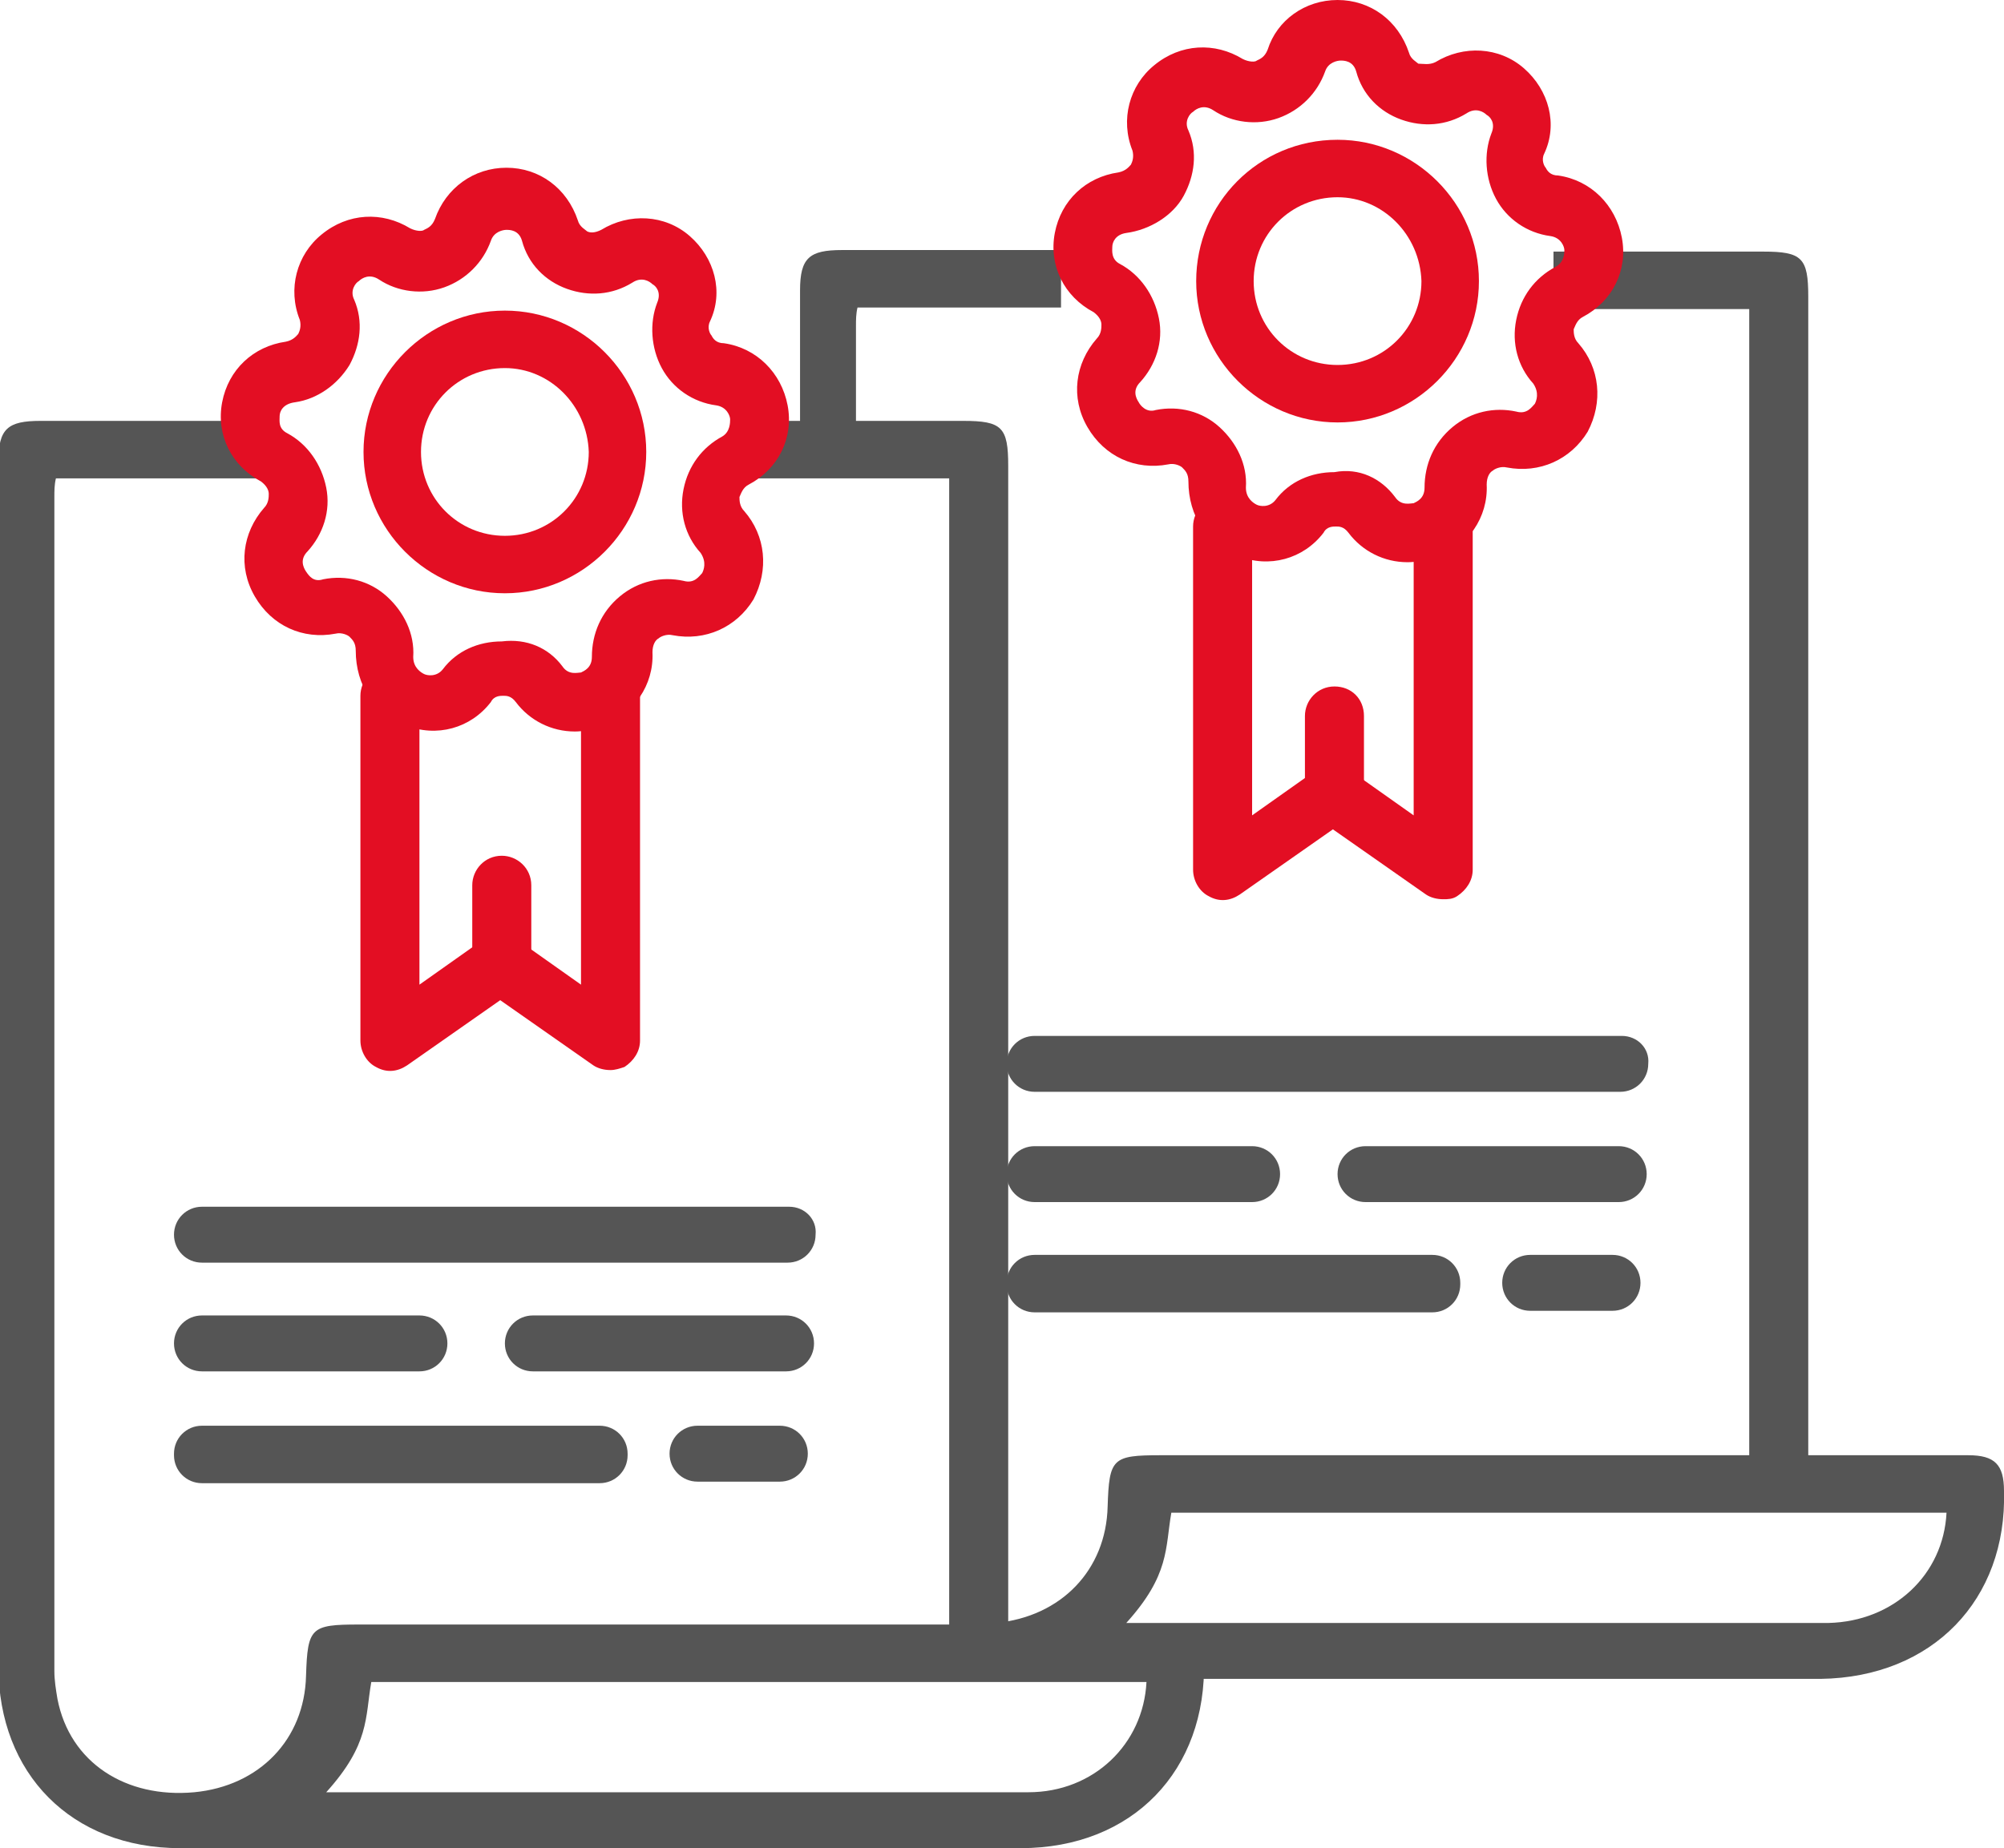 <?xml version="1.0" encoding="utf-8"?>
<!-- Generator: Adobe Illustrator 27.1.1, SVG Export Plug-In . SVG Version: 6.00 Build 0)  -->
<svg version="1.1" id="Capa_1" xmlns="http://www.w3.org/2000/svg" xmlns:xlink="http://www.w3.org/1999/xlink" x="0px" y="0px"
	 viewBox="0 0 129 119" style="enable-background:new 0 0 129 119;" xml:space="preserve">
<style type="text/css">
	.st0{fill:#555555;}
	.st1{fill:#E30E23;}
</style>
<path class="st0" d="M77.5,106.9c0-1.7-0.6-2.3-2.3-2.3c-2.6,0-5.2,0-7.8,0c-0.8,0-1.6,0-2.5,0c0-0.7,0-1.2,0-1.8
	c0-24.3,0-48.6,0-72.8c0-2.5-0.4-2.9-2.9-2.9c-3.7,0-9.8,0-13.5,0v3.7c3.4,0,9.2,0,12.6,0c0,24.5,0,49.1,0,73.8c-0.6,0-1.2,0-1.7,0
	c-12.1,0-24.2,0-36.3,0c-3.1,0-3.3,0.2-3.4,3.3c-0.1,4.1-3,7.1-7.2,7.5c-4.4,0.4-8-1.9-8.8-6c-0.1-0.6-0.2-1.2-0.2-1.8
	c0-25.2,0-50.4,0-75.6c0-0.4,0-0.8,0.1-1.2c3.5,0,9.7,0,13.1,0v-3.7c-3.8,0-10.4,0-14.1,0c-2.1,0-2.7,0.5-2.7,2.6
	c0,25.9,0,51.7,0,77.6c0,6.9,4.7,11.7,11.7,11.7c18,0,36.1,0,54.1,0C72.9,119,77.7,114,77.5,106.9z M66.2,115.4l-43.9,0
	c-0.5,0-1.3,0-1.3,0c2.8-3.1,2.5-4.8,2.9-7.1c16.3,0,33.1,0,49.9,0C73.6,112.3,70.4,115.4,66.2,115.4z"/>
<g>
	<path class="st1" d="M37,47.1c-1.5,0-2.9-0.7-3.8-1.9c0,0,0,0,0,0c-0.3-0.4-0.6-0.4-0.8-0.4c-0.2,0-0.6,0-0.8,0.4
		c-1.3,1.7-3.5,2.3-5.5,1.5c-2-0.7-3.2-2.6-3.2-4.8c0-0.5-0.2-0.7-0.4-0.9c-0.1-0.1-0.5-0.3-0.9-0.2c-2.1,0.4-4.1-0.5-5.2-2.4
		c-1.1-1.9-0.8-4.1,0.6-5.7c0.3-0.3,0.3-0.7,0.3-0.9c0-0.2-0.1-0.5-0.5-0.8c-1.9-1-2.9-3-2.5-5.1c0.4-2.1,2-3.6,4.1-3.9
		c0.5-0.1,0.7-0.4,0.8-0.5c0.1-0.2,0.2-0.5,0.1-0.9c-0.8-2-0.2-4.2,1.4-5.5c1.7-1.4,3.9-1.5,5.7-0.4c0.4,0.2,0.8,0.2,0.9,0.1
		c0.2-0.1,0.5-0.2,0.7-0.7c0.7-2,2.5-3.3,4.6-3.3c0,0,0,0,0,0c2.1,0,3.9,1.3,4.6,3.4c0.1,0.4,0.5,0.6,0.6,0.7
		c0.2,0.1,0.5,0.1,0.9-0.1c1.8-1.1,4.1-1,5.7,0.4c1.6,1.4,2.2,3.6,1.3,5.5c-0.2,0.4,0,0.8,0.1,0.9c0.1,0.2,0.3,0.5,0.8,0.5
		c2.1,0.3,3.7,1.9,4.1,4c0.4,2.1-0.6,4.1-2.5,5.1c-0.4,0.2-0.5,0.6-0.6,0.8c0,0.2,0,0.6,0.3,0.9c1.4,1.6,1.6,3.8,0.6,5.7
		c-1.1,1.8-3.1,2.7-5.2,2.3c-0.4-0.1-0.8,0.1-0.9,0.2c-0.2,0.1-0.4,0.4-0.4,0.9c0.1,2.1-1.2,4-3.2,4.7C38.1,47,37.5,47.1,37,47.1z
		 M36.2,42.9c0.4,0.6,1,0.4,1.2,0.4c0.2-0.1,0.7-0.3,0.7-1c0-1.5,0.6-2.9,1.8-3.9c1.2-1,2.7-1.3,4.1-1c0.7,0.2,1-0.3,1.2-0.5
		c0.1-0.2,0.3-0.7-0.1-1.3c-1-1.1-1.4-2.6-1.1-4.1c0.3-1.5,1.2-2.7,2.5-3.4C47,27.8,47,27.2,47,27c0-0.2-0.2-0.8-0.9-0.9
		c-1.5-0.2-2.8-1.1-3.5-2.4c-0.7-1.3-0.8-2.9-0.3-4.2c0.3-0.7-0.1-1.1-0.3-1.2c-0.2-0.2-0.7-0.5-1.3-0.1c-1.3,0.8-2.8,0.9-4.2,0.4
		c-1.4-0.5-2.5-1.6-2.9-3.1c-0.2-0.7-0.8-0.7-1-0.7c-0.2,0-0.8,0.1-1,0.7c-0.5,1.4-1.6,2.5-3,3c-1.4,0.5-3,0.3-4.2-0.5
		c-0.6-0.4-1.1-0.1-1.3,0.1c-0.2,0.1-0.6,0.6-0.3,1.2c0.6,1.4,0.4,2.9-0.3,4.2c-0.8,1.3-2.1,2.2-3.5,2.4C18.2,26,18,26.5,18,26.8
		s-0.1,0.8,0.5,1.1c1.3,0.7,2.2,2,2.5,3.5c0.3,1.5-0.2,3-1.2,4.1c-0.5,0.5-0.3,1-0.1,1.3s0.5,0.7,1.1,0.5c1.5-0.3,3,0.1,4.1,1.1
		c1.1,1,1.8,2.4,1.7,3.9c0,0.7,0.5,1,0.7,1.1c0.2,0.1,0.8,0.2,1.2-0.3c0.9-1.2,2.3-1.8,3.8-1.8c0,0,0,0,0,0
		C33.9,41.1,35.3,41.7,36.2,42.9L36.2,42.9z"/>
	<path class="st1" d="M32.5,38.2c-5,0-9.1-4.1-9.1-9.1s4.1-9.1,9.1-9.1s9.1,4.1,9.1,9.1S37.5,38.2,32.5,38.2z M32.5,23.7
		c-3,0-5.4,2.4-5.4,5.4c0,3,2.4,5.4,5.4,5.4c3,0,5.4-2.4,5.4-5.4C37.8,26.1,35.4,23.7,32.5,23.7z"/>
	<path class="st1" d="M39.3,68.9c-0.4,0-0.8-0.1-1.1-0.3l-6-4.2l-6,4.2c-0.6,0.4-1.3,0.5-2,0.1c-0.6-0.3-1-1-1-1.7V44.8
		c0-1,0.8-1.9,1.9-1.9c1,0,1.9,0.8,1.9,1.9v18.6l4.1-2.9c0.6-0.5,1.5-0.5,2.2,0l4.1,2.9V44.8c0-1,0.8-1.9,1.9-1.9
		c1,0,1.9,0.8,1.9,1.9V67c0,0.7-0.4,1.3-1,1.7C39.9,68.8,39.6,68.9,39.3,68.9z"/>
	<path class="st1" d="M32.3,63.9c-1,0-1.9-0.8-1.9-1.9v-5c0-1,0.8-1.9,1.9-1.9c1,0,1.9,0.8,1.9,1.9v5C34.2,63.1,33.3,63.9,32.3,63.9
		z"/>
</g>
<path class="st0" d="M50.8,77.7H13c-1,0-1.8,0.8-1.8,1.8v0c0,1,0.8,1.8,1.8,1.8h37.7c1,0,1.8-0.8,1.8-1.8v0
	C52.6,78.5,51.8,77.7,50.8,77.7z"/>
<path class="st0" d="M27,84.7H13c-1,0-1.8,0.8-1.8,1.8l0,0c0,1,0.8,1.8,1.8,1.8h14c1,0,1.8-0.8,1.8-1.8l0,0
	C28.8,85.5,28,84.7,27,84.7z"/>
<path class="st0" d="M50.6,84.7H34.3c-1,0-1.8,0.8-1.8,1.8l0,0c0,1,0.8,1.8,1.8,1.8h16.3c1,0,1.8-0.8,1.8-1.8l0,0
	C52.4,85.5,51.6,84.7,50.6,84.7z"/>
<path class="st0" d="M38.6,91.8H13c-1,0-1.8,0.8-1.8,1.8v0.1c0,1,0.8,1.8,1.8,1.8h25.6c1,0,1.8-0.8,1.8-1.8v-0.1
	C40.4,92.6,39.6,91.8,38.6,91.8z"/>
<path class="st0" d="M50.2,91.8h-5.3c-1,0-1.8,0.8-1.8,1.8l0,0c0,1,0.8,1.8,1.8,1.8h5.3c1,0,1.8-0.8,1.8-1.8l0,0
	C52,92.6,51.2,91.8,50.2,91.8z"/>
<path class="st0" d="M129,96c0-1.7-0.6-2.3-2.3-2.3c-2.6,0-5.2,0-7.8,0c-0.8,0-1.6,0-2.5,0v-1.8c0-24.3,0-48.6,0-72.8
	c0-2.5-0.4-2.9-2.9-2.9c-3.7,0-9.8,0-13.5,0v3.7h12.6v73.8H111c-12.1,0-24.2,0-36.3,0c-3.1,0-3.3,0.2-3.4,3.3
	c-0.1,4.1-3,7.1-7.2,7.5c-0.4,0-0.7,0-1.1,0c-0.4,1-1.1,1.8-1.9,2.5c-0.1,0.3-0.2,0.6-0.4,0.9c0.8,0.1,1.6,0.2,2.4,0.2
	c18,0,36.1,0,54.1,0C124.4,108,129.2,103,129,96z M117.7,104.5l-43.9,0c-0.5,0-1.3,0-1.3,0c2.8-3.1,2.5-4.8,2.9-7.1h49.9
	C125.1,101.4,121.9,104.4,117.7,104.5z"/>
<path class="st0" d="M54.2,16.1c-2.1,0-2.7,0.5-2.7,2.6c0,3.6,0,7.2,0,10.8c0.4-0.1,0.7-0.1,1.1-0.1c0.9,0,1.8,0.2,2.5,0.6
	c0-3,0-6,0-9c0-0.4,0-0.8,0.1-1.2h13.1v-3.7C64.5,16.1,57.9,16.1,54.2,16.1z"/>
<g>
	<path class="st1" d="M90.6,36.2c-1.5,0-2.9-0.7-3.8-1.9c0,0,0,0,0,0c-0.3-0.4-0.6-0.4-0.8-0.4c-0.2,0-0.6,0-0.8,0.4
		c-1.3,1.7-3.5,2.3-5.5,1.5c-2-0.7-3.2-2.6-3.2-4.8c0-0.5-0.2-0.7-0.4-0.9c-0.1-0.1-0.5-0.3-0.9-0.2c-2.1,0.4-4.1-0.5-5.2-2.4
		c-1.1-1.9-0.8-4.1,0.6-5.7c0.3-0.3,0.3-0.7,0.3-0.9c0-0.2-0.1-0.5-0.5-0.8c-1.9-1-2.9-3-2.5-5.1c0.4-2.1,2-3.6,4.1-3.9
		c0.5-0.1,0.7-0.4,0.8-0.5c0.1-0.2,0.2-0.5,0.1-0.9c-0.8-2-0.2-4.2,1.4-5.5c1.7-1.4,3.9-1.5,5.7-0.4c0.4,0.2,0.8,0.2,0.9,0.1
		c0.2-0.1,0.5-0.2,0.7-0.7C82.2,1.3,84,0,86.1,0c0,0,0,0,0,0c2.1,0,3.9,1.3,4.6,3.4c0.1,0.4,0.5,0.6,0.6,0.7C91.6,4.1,92,4.2,92.4,4
		c1.8-1.1,4.1-1,5.7,0.4c1.6,1.4,2.2,3.6,1.3,5.5c-0.2,0.4,0,0.8,0.1,0.9c0.1,0.2,0.3,0.5,0.8,0.5c2.1,0.3,3.7,1.9,4.1,4
		c0.4,2.1-0.6,4.1-2.5,5.1c-0.4,0.2-0.5,0.6-0.6,0.8c0,0.2,0,0.6,0.3,0.9c1.4,1.6,1.6,3.8,0.6,5.7c-1.1,1.8-3.1,2.7-5.2,2.3
		c-0.4-0.1-0.8,0.1-0.9,0.2c-0.2,0.1-0.4,0.4-0.4,0.9c0.1,2.1-1.2,4-3.2,4.7C91.7,36.1,91.1,36.2,90.6,36.2z M89.8,32
		c0.4,0.6,1,0.4,1.2,0.4c0.2-0.1,0.7-0.3,0.7-1c0-1.5,0.6-2.9,1.8-3.9c1.2-1,2.7-1.3,4.1-1c0.7,0.2,1-0.3,1.2-0.5
		c0.1-0.2,0.3-0.7-0.1-1.3c-1-1.1-1.4-2.6-1.1-4.1c0.3-1.5,1.2-2.7,2.5-3.4c0.6-0.3,0.6-0.9,0.6-1.1c0-0.2-0.2-0.8-0.9-0.9
		c-1.5-0.2-2.8-1.1-3.5-2.4c-0.7-1.3-0.8-2.9-0.3-4.2c0.3-0.7-0.1-1.1-0.3-1.2c-0.2-0.2-0.7-0.5-1.3-0.1c-1.3,0.8-2.8,0.9-4.2,0.4
		c-1.4-0.5-2.5-1.6-2.9-3.1c-0.2-0.7-0.8-0.7-1-0.7c-0.2,0-0.8,0.1-1,0.7c-0.5,1.4-1.6,2.5-3,3c-1.4,0.5-3,0.3-4.2-0.5
		c-0.6-0.4-1.1-0.1-1.3,0.1c-0.2,0.1-0.6,0.6-0.3,1.2c0.6,1.4,0.4,2.9-0.3,4.2S74,14.8,72.5,15c-0.7,0.1-0.9,0.6-0.9,0.9
		c0,0.2-0.1,0.8,0.5,1.1c1.3,0.7,2.2,2,2.5,3.5c0.3,1.5-0.2,3-1.2,4.1c-0.5,0.5-0.3,1-0.1,1.3c0.1,0.2,0.5,0.7,1.1,0.5
		c1.5-0.3,3,0.1,4.1,1.1c1.1,1,1.8,2.4,1.7,3.9c0,0.7,0.5,1,0.7,1.1s0.8,0.2,1.2-0.3c0.9-1.2,2.3-1.8,3.8-1.8c0,0,0,0,0,0
		C87.5,30.1,88.9,30.8,89.8,32L89.8,32z"/>
	<path class="st1" d="M86.1,27.2c-5,0-9.1-4.1-9.1-9.1S81,9,86.1,9c5,0,9.1,4.1,9.1,9.1S91.1,27.2,86.1,27.2z M86.1,12.7
		c-3,0-5.4,2.4-5.4,5.4c0,3,2.4,5.4,5.4,5.4c3,0,5.4-2.4,5.4-5.4C91.4,15.1,89,12.7,86.1,12.7z"/>
	<path class="st1" d="M92.9,57.9c-0.4,0-0.8-0.1-1.1-0.3l-6-4.2l-6,4.2c-0.6,0.4-1.3,0.5-2,0.1c-0.6-0.3-1-1-1-1.7V33.9
		c0-1,0.8-1.9,1.9-1.9c1,0,1.9,0.8,1.9,1.9v18.6l4.1-2.9c0.6-0.5,1.5-0.5,2.2,0l4.1,2.9V33.9c0-1,0.8-1.9,1.9-1.9
		c1,0,1.9,0.8,1.9,1.9V56c0,0.7-0.4,1.3-1,1.7C93.5,57.9,93.2,57.9,92.9,57.9z"/>
	<path class="st1" d="M85.9,53c-1,0-1.9-0.8-1.9-1.9v-5c0-1,0.8-1.9,1.9-1.9s1.9,0.8,1.9,1.9v5C87.8,52.1,86.9,53,85.9,53z"/>
</g>
<path class="st0" d="M104.4,66.7H66.6c-1,0-1.8,0.8-1.8,1.8v0c0,1,0.8,1.8,1.8,1.8h37.7c1,0,1.8-0.8,1.8-1.8v0
	C106.2,67.5,105.4,66.7,104.4,66.7z"/>
<path class="st0" d="M80.6,73.8h-14c-1,0-1.8,0.8-1.8,1.8l0,0c0,1,0.8,1.8,1.8,1.8h14c1,0,1.8-0.8,1.8-1.8l0,0
	C82.4,74.6,81.6,73.8,80.6,73.8z"/>
<path class="st0" d="M104.2,73.8H87.9c-1,0-1.8,0.8-1.8,1.8l0,0c0,1,0.8,1.8,1.8,1.8h16.3c1,0,1.8-0.8,1.8-1.8l0,0
	C106,74.6,105.2,73.8,104.2,73.8z"/>
<path class="st0" d="M92.2,80.8H66.6c-1,0-1.8,0.8-1.8,1.8v0.1c0,1,0.8,1.8,1.8,1.8h25.6c1,0,1.8-0.8,1.8-1.8v-0.1
	C94,81.6,93.2,80.8,92.2,80.8z"/>
<path class="st0" d="M103.8,80.8h-5.3c-1,0-1.8,0.8-1.8,1.8l0,0c0,1,0.8,1.8,1.8,1.8h5.3c1,0,1.8-0.8,1.8-1.8l0,0
	C105.6,81.6,104.8,80.8,103.8,80.8z"/>
</svg>
